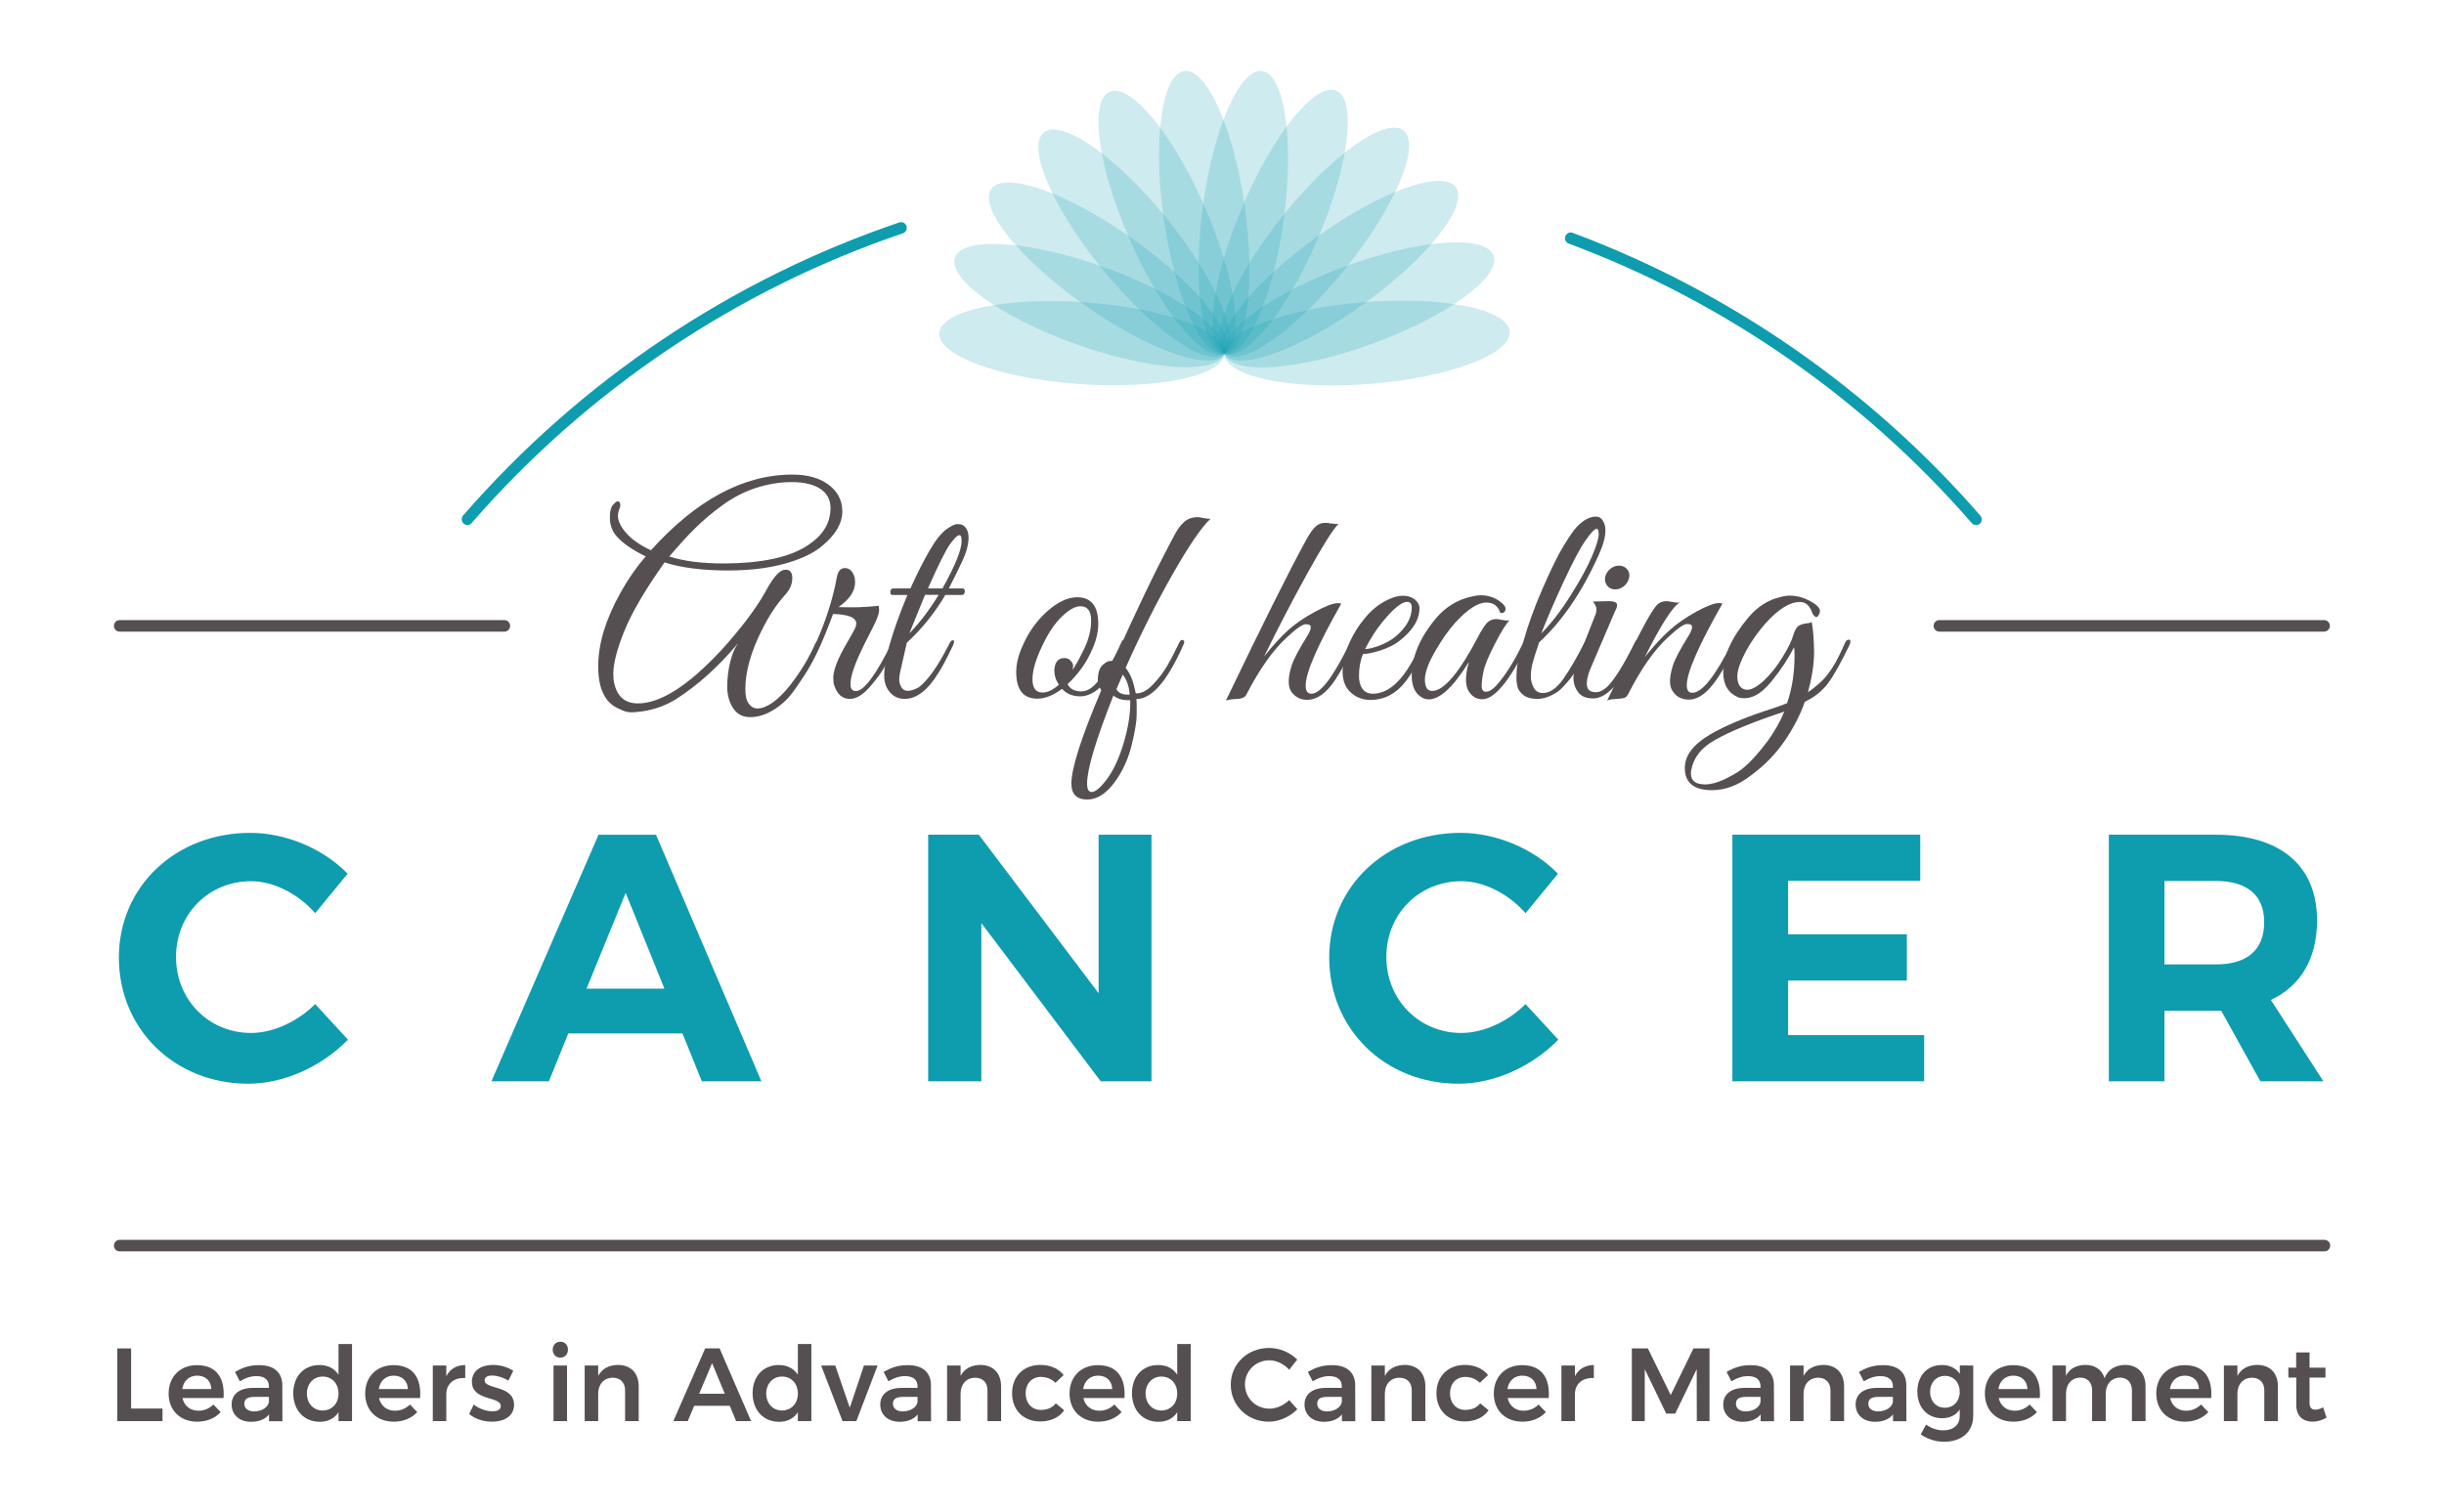 <svg xmlns="http://www.w3.org/2000/svg" xmlns:xlink="http://www.w3.org/1999/xlink" id="Layer_1" x="0px" y="0px" viewBox="0 0 211.76 131.06" style="enable-background:new 0 0 211.76 131.06;" xml:space="preserve"><style type="text/css">	.st0{fill:#262626;}	.st1{fill:none;stroke:#564F52;stroke-linecap:round;stroke-miterlimit:10;}	.st2{opacity:0.2;fill:#0E9CAF;}	.st3{fill:none;stroke:#0E9CAF;stroke-miterlimit:10;}	.st4{fill:none;stroke:#FFFFFF;stroke-linecap:round;stroke-miterlimit:10;}	.st5{fill:#FFFFFF;}	.st6{fill:#0E9CAF;}	.st7{fill:none;stroke:#FFFFFF;stroke-linecap:round;stroke-linejoin:round;stroke-miterlimit:10;}	.st8{fill:#564F52;}	.st9{fill:none;stroke:#564F52;stroke-linecap:round;stroke-linejoin:round;stroke-miterlimit:10;}	.st10{fill:none;stroke:#0E9CAF;stroke-linecap:round;stroke-linejoin:round;stroke-miterlimit:10;}	.st11{opacity:0.2;fill:#FFFFFF;}</style><g>	<g>		<g>			<path class="st8" d="M68.07,49.37c0.38,0,0.58,0.24,0.58,0.73c0,0.52-0.21,1-0.63,1.46c-0.74,0.82-1.42,1.85-2.03,3.09    c-0.94,1.88-1.41,3.57-1.41,5.07c0,0.59,0.1,1.01,0.31,1.28c0.21,0.27,0.45,0.4,0.72,0.4c0.8,0,1.74-0.65,2.81-1.96    c0.95-1.22,1.68-2.41,2.18-3.57c0.13-0.27,0.27-0.38,0.4-0.35c0.13,0.03,0.14,0.18,0.03,0.45c-0.69,1.52-1.47,2.86-2.34,4.02    c-0.45,0.62-1.01,1.13-1.68,1.54s-1.33,0.62-2,0.62c-0.66,0-1.16-0.26-1.5-0.79s-0.5-1.15-0.5-1.87s0.09-1.43,0.26-2.13    s0.41-1.25,0.69-1.63c-1.69,2.03-3.49,3.65-5.4,4.87c-1,0.62-2.12,0.99-3.34,1.1c-0.12,0.02-0.31,0.03-0.59,0.03    c-0.28,0-0.61-0.1-0.99-0.3c-1.21-0.5-1.81-1.73-1.81-3.68c0-1.95,0.64-4.06,1.91-6.34c0.67-1.21,1.41-2.27,2.21-3.19    c-1.12-0.54-1.96-1.11-2.51-1.73c-0.4-0.45-0.6-1-0.6-1.63c0-0.64,0.13-1.04,0.38-1.21c0.17-0.22,0.32-0.26,0.45-0.13    c0.1,0.15,0.1,0.33,0.01,0.55c-0.09,0.22-0.14,0.43-0.14,0.63c0,0.45,0.24,0.95,0.73,1.51c0.49,0.55,1.2,1.05,2.13,1.48    c3.94-4.37,8.02-6.56,12.26-6.56c1.32,0,2.37,0.3,3.15,0.89c0.78,0.59,1.17,1.36,1.17,2.3c0,1.02-0.57,2.01-1.71,2.96    c-0.57,0.5-1.38,0.94-2.44,1.31c-1.61,0.57-3.52,0.85-5.74,0.85c-2.22,0-4.06-0.23-5.51-0.7c-1.69,2.39-2.86,4.38-3.49,5.96    c-0.64,1.58-0.95,2.81-0.95,3.68c0,0.18,0.01,0.35,0.02,0.5c0.2,1.39,0.9,2.08,2.11,2.08c1.36,0,2.93-0.74,4.72-2.21    c1.27-1.07,2.52-2.34,3.74-3.82c1.22-1.47,2.13-2.77,2.72-3.89C67.07,49.93,67.6,49.37,68.07,49.37z M71.96,44.02    c0-0.72-0.3-1.27-0.89-1.66c-0.59-0.38-1.41-0.58-2.45-0.58s-2.07,0.17-3.1,0.5c-1.03,0.33-1.99,0.83-2.89,1.48    c-0.9,0.65-1.69,1.32-2.39,2.01c-0.7,0.69-1.44,1.51-2.25,2.46c1.26,0.4,2.8,0.6,4.62,0.6c3.43,0,5.94-0.55,7.51-1.66    C71.35,46.33,71.96,45.28,71.96,44.02z"></path>			<path class="st8" d="M74.09,50.47c0,0.75-0.48,1.47-1.43,2.14c0.33,0.02,0.78,0.02,1.34,0.02c0.56,0,1.27-0.04,2.12-0.13    c0.03,0.05,0.05,0.18,0.05,0.4c0,0.22-0.1,0.54-0.3,0.97c-0.2,0.43-0.38,0.79-0.54,1.1c-0.16,0.31-0.31,0.6-0.45,0.88    c-0.14,0.28-0.3,0.62-0.48,1.02c-0.18,0.4-0.32,0.77-0.44,1.11c-0.42,1.27-0.35,1.91,0.2,1.91c0.7,0,1.74-1.4,3.12-4.2    c0.12-0.22,0.21-0.3,0.29-0.25c0.08,0.05,0.11,0.11,0.11,0.19s-0.11,0.33-0.33,0.78c-0.22,0.44-0.45,0.9-0.7,1.37    s-0.65,1.01-1.18,1.63c-0.64,0.77-1.25,1.16-1.83,1.16c-0.65,0-1.1-0.39-1.36-1.18c-0.05-0.15-0.08-0.38-0.08-0.68    c0-0.3,0.1-0.7,0.29-1.21c0.19-0.5,0.5-1.11,0.92-1.83c0.42-0.72,0.65-1.14,0.7-1.27c0.05-0.13,0.08-0.25,0.08-0.36    c0-0.52-0.67-0.79-2.01-0.83l-0.3,0.8c-1.05,2.76-2.07,4.61-3.04,5.55c-0.17,0.15-0.25,0.1-0.25-0.15c0-0.05,0.02-0.11,0.05-0.18    c0.94-1.24,1.75-2.7,2.44-4.4s1.16-3.3,1.43-4.82c0.1-0.52,0.33-0.78,0.7-0.78s0.64,0.24,0.8,0.7    C74.07,50.1,74.09,50.27,74.09,50.47z"></path>			<path class="st8" d="M76.61,58.54c0-1.39,0.67-3.72,2.01-6.98h-1.31c-0.08,0-0.14-0.05-0.16-0.14s-0.02-0.18,0.03-0.28    c0.04-0.09,0.1-0.14,0.19-0.14h1.51c0.6-1.32,1.16-2.43,1.68-3.32c0.52-0.89,1-1.49,1.43-1.8s0.75-0.46,0.94-0.46    c0.19,0,0.33,0.02,0.41,0.05c0.38,0.18,0.58,0.57,0.58,1.14c0,0.58-0.19,1.28-0.58,2.1c-0.39,0.82-0.76,1.58-1.13,2.29h1.21    c0.08,0,0.14,0.05,0.16,0.14c0.03,0.09,0.02,0.18-0.02,0.28c-0.04,0.09-0.11,0.14-0.19,0.14h-1.46    c-0.92,1.56-2.03,2.94-3.34,4.14l-0.58,2.56c-0.05,0.22-0.08,0.43-0.08,0.64c0,0.21,0.06,0.42,0.18,0.64    c0.12,0.22,0.3,0.33,0.55,0.33c0.29,0,0.6-0.1,0.96-0.3c0.8-0.6,1.69-1.87,2.66-3.79c0.07-0.15,0.15-0.24,0.24-0.28    c0.09-0.03,0.15-0.01,0.16,0.06c0.02,0.08-0.01,0.2-0.08,0.36c-0.55,1.16-0.99,1.98-1.31,2.46c-0.9,1.46-1.87,2.19-2.89,2.19    c-0.52,0-0.95-0.19-1.28-0.58C76.77,59.61,76.61,59.12,76.61,58.54z M81.33,51.55h-1.18c-0.2,0.47-0.65,1.58-1.36,3.34    C79.7,53.96,80.54,52.84,81.33,51.55z M81.66,51c1.1-1.98,1.66-3.35,1.66-4.12c0-0.33-0.06-0.5-0.18-0.5    c-0.18,0-0.46,0.27-0.84,0.8c-0.38,0.54-1.01,1.81-1.9,3.82H81.66z"></path>			<path class="st8" d="M93.33,51.76c1.22,0,1.83,0.77,1.83,2.31c0,0.7-0.18,1.46-0.55,2.26c-0.47,1.09-1.17,2.08-2.11,2.96    c0.22,0.42,0.61,0.63,1.18,0.63c0.45,0,0.88-0.23,1.28-0.68c0.5-0.52,0.86-0.98,1.08-1.37s0.38-0.68,0.48-0.87    c0.1-0.18,0.23-0.45,0.39-0.79c0.16-0.34,0.25-0.55,0.29-0.63c0.03-0.08,0.09-0.11,0.18-0.11c0.17-0.02,0.25,0.04,0.25,0.18    c0,0.05-0.02,0.11-0.05,0.18l-0.15,0.35c-0.1,0.23-0.18,0.4-0.23,0.5s-0.14,0.28-0.26,0.54c-0.13,0.26-0.23,0.46-0.33,0.62    c-0.09,0.15-0.22,0.35-0.38,0.6s-0.3,0.45-0.43,0.6c-0.13,0.15-0.28,0.32-0.46,0.5c-0.18,0.18-0.36,0.33-0.53,0.43    c-0.42,0.25-0.81,0.38-1.18,0.38c-0.69,0-1.22-0.22-1.61-0.65c-0.77,0.57-1.48,0.85-2.14,0.85c-1.22,0-1.83-0.77-1.83-2.31    c0-0.7,0.18-1.46,0.55-2.26c0.5-1.17,1.21-2.17,2.12-2.99C91.65,52.17,92.51,51.76,93.33,51.76z M93.61,52.54    c-0.45,0-0.99,0.3-1.61,0.9c-0.62,0.6-1.17,1.42-1.66,2.46c-0.59,1.21-0.88,2.19-0.88,2.96c0,0.77,0.29,1.16,0.88,1.16    c0.42,0,0.89-0.23,1.41-0.68c-0.27-0.39-0.4-0.8-0.4-1.23c0.03-0.72,0.33-1.08,0.88-1.08c0.22,0,0.4,0.08,0.54,0.23    c0.14,0.15,0.21,0.29,0.21,0.41c0,0.13-0.02,0.26-0.05,0.39c0.28-0.42,0.61-1.01,0.98-1.78c0.42-0.85,0.63-1.69,0.63-2.51    S94.23,52.54,93.61,52.54z"></path>			<path class="st8" d="M94.21,69.29c-0.92,0-1.38-0.46-1.38-1.38c0-1.32,0.86-4.02,2.59-8.09c-0.2-0.33-0.3-0.61-0.3-0.83    c0-0.7,0.16-1.17,0.48-1.41c0.23-0.2,0.43-0.3,0.59-0.3s0.26,0.01,0.31,0.02c1.91-4.3,3.63-7.88,5.15-10.72    c0.3-0.6,0.61-1.05,0.93-1.33c0.32-0.29,0.72-0.43,1.21-0.43c0.07,0,0.23,0.03,0.5,0.08c0.27,0.05,0.47,0.07,0.6,0.05    c-0.79,0.74-1.89,2.36-3.32,4.87c-1.42,2.51-2.77,5.2-4.04,8.06c0.38,0.47,0.65,1.1,0.8,1.88l0.08,0.33c0.03,0,0.06,0,0.08,0    c0.45,0,0.93-0.26,1.43-0.79c0.5-0.53,0.91-1.07,1.23-1.63c0.32-0.56,0.58-1.05,0.78-1.48s0.33-0.66,0.38-0.69    c0.05-0.03,0.1-0.05,0.14-0.04s0.08,0.03,0.11,0.05c0.03,0.03,0.05,0.07,0.05,0.13s-0.02,0.12-0.05,0.19    c-1.39,3.17-2.75,4.75-4.09,4.75c0.02,0.27,0.02,0.71,0.02,1.32s-0.15,1.52-0.45,2.73c-0.3,1.21-0.81,2.29-1.52,3.24    C95.8,68.81,95.03,69.29,94.21,69.29z M94.19,67.91c0,0.49,0.13,0.73,0.4,0.73c0.32,0,0.76-0.37,1.32-1.12    c0.56-0.75,1.04-1.77,1.43-3.06c0.39-1.3,0.59-2.47,0.59-3.53c0-0.08,0-0.17,0-0.25c-0.08,0-0.16,0-0.23,0    c-0.49,0-0.9-0.13-1.23-0.4C94.95,64.12,94.19,66.67,94.19,67.91z M97.73,60.2h0.15c-0.05-0.72-0.25-1.3-0.6-1.73l-0.55,1.26    C96.89,60.04,97.23,60.2,97.73,60.2z"></path>			<path class="st8" d="M113.13,59.42c0,0.47,0.17,0.7,0.5,0.7c0.79,0,1.9-1.47,3.34-4.42c0.12-0.23,0.22-0.33,0.31-0.28    c0.09,0.05,0.14,0.12,0.14,0.2c0,0.08-0.1,0.32-0.29,0.72c-0.19,0.39-0.39,0.77-0.58,1.13c-0.19,0.36-0.47,0.83-0.84,1.42    c-0.77,1.17-1.59,1.76-2.46,1.76c-0.57,0-1.02-0.23-1.36-0.7c-0.15-0.22-0.23-0.51-0.23-0.89s0.08-0.83,0.25-1.37    c0.17-0.54,0.63-1.41,1.38-2.61c0.18-0.3,0.28-0.54,0.28-0.72s-0.14-0.26-0.43-0.26c-0.29,0-0.83,0.38-1.63,1.13    c-1.21,1.1-2.38,2.76-3.52,4.97c-0.12,0.25-0.43,0.38-0.93,0.38c-0.45,0.03-0.74,0.08-0.85,0.15c3.18-6.61,5.48-11.23,6.91-13.84    c0.32-0.59,0.6-1,0.84-1.23c0.24-0.23,0.53-0.35,0.87-0.35c0.08,0,0.26,0.02,0.53,0.06c0.27,0.04,0.47,0.05,0.6,0.04    c-0.5,0.52-1.4,1.96-2.7,4.31c-1.3,2.35-2.54,4.74-3.73,7.17c0.79-0.99,1.5-1.76,2.12-2.31s1.39-1.08,2.3-1.57    c0.9-0.49,1.57-0.74,1.98-0.74c0.1,0,0.19,0.02,0.28,0.05C114.16,55.93,113.13,58.29,113.13,59.42z"></path>			<path class="st8" d="M118.1,56.68c-0.24,0.57-0.35,1.21-0.35,1.91c0,0.47,0.1,0.84,0.31,1.12s0.51,0.41,0.89,0.41    c1.52,0,2.91-1.43,4.14-4.29c0.12-0.27,0.26-0.38,0.43-0.35c0.07,0.02,0.1,0.06,0.1,0.13c0,0.07-0.19,0.51-0.57,1.32    c-0.38,0.81-0.76,1.47-1.14,1.97c-0.85,1.17-1.91,1.76-3.17,1.76c-0.67,0-1.24-0.22-1.71-0.65c-0.47-0.43-0.7-1.03-0.7-1.78    c0-0.75,0.18-1.55,0.54-2.4s0.85-1.63,1.47-2.36c0.62-0.73,1.33-1.26,2.13-1.59c0.38-0.17,0.75-0.25,1.11-0.25s0.68,0.1,0.98,0.3    c0.28,0.23,0.43,0.49,0.43,0.78c0,1-0.6,1.97-1.81,2.89c-0.37,0.28-0.89,0.54-1.56,0.77C118.96,56.57,118.45,56.68,118.1,56.68z     M122.32,52.66c0-0.33-0.13-0.5-0.4-0.5c-0.47,0-1.18,0.58-2.13,1.73c-0.57,0.7-1.07,1.49-1.51,2.36c0.28,0,0.7-0.1,1.24-0.3    c0.54-0.2,1.02-0.47,1.42-0.8C121.86,54.36,122.32,53.53,122.32,52.66z"></path>			<path class="st8" d="M129.53,55.79c-0.55,1.06-0.88,1.86-0.99,2.39c-0.11,0.53-0.16,0.95-0.16,1.28c0,0.33,0.13,0.49,0.38,0.49    c0.32,0,0.71-0.29,1.18-0.88c0.69-0.85,1.36-1.97,2.03-3.34c0.07-0.15,0.14-0.23,0.23-0.25c0.13-0.05,0.2,0,0.2,0.15    c0,0.08-0.02,0.18-0.08,0.3c-1.54,3.11-2.84,4.67-3.89,4.67c-0.49,0-0.88-0.23-1.18-0.7c-0.15-0.25-0.23-0.59-0.23-1    s0.08-0.93,0.25-1.53c-1.34,2.16-2.5,3.24-3.47,3.24c-0.27,0-0.51-0.08-0.73-0.25c-0.5-0.35-0.75-0.95-0.75-1.81    c0-1.64,0.71-3.31,2.13-5c0.8-0.94,1.79-1.55,2.96-1.83c0.32-0.08,0.62-0.13,0.9-0.13c0.77,0,1.42,0.27,1.96,0.8    c0.17,0.18,0.22,0.36,0.15,0.53c-0.07,0.17-0.21,0.24-0.43,0.2c-0.18-0.6-0.59-0.9-1.21-0.9c-0.72,0-1.61,0.57-2.66,1.71    c-0.6,0.67-1.16,1.46-1.68,2.36c-0.65,1.09-0.98,1.96-0.98,2.61c0,0.65,0.21,0.98,0.63,0.98c1,0,2.32-1.54,3.94-4.62    c0.32-0.62,0.59-1.04,0.8-1.27c0.22-0.23,0.49-0.34,0.83-0.34c0.07,0,0.24,0.03,0.51,0.08c0.28,0.05,0.48,0.06,0.62,0.03    C130.51,54.04,130.08,54.72,129.53,55.79z"></path>			<path class="st8" d="M133.12,56.39c-0.13,0.39-0.25,0.77-0.34,1.13s-0.14,0.72-0.14,1.08s0.08,0.7,0.25,1    c0.17,0.31,0.43,0.46,0.8,0.46c0.6,0,1.19-0.41,1.76-1.22c0.57-0.81,1.17-1.85,1.81-3.1c0.13-0.23,0.26-0.33,0.38-0.28    c0.08,0.07,0.1,0.16,0.05,0.26c-0.05,0.11-0.16,0.34-0.31,0.7c-0.16,0.36-0.28,0.61-0.35,0.75c-0.08,0.14-0.21,0.39-0.4,0.75    c-0.19,0.36-0.36,0.63-0.5,0.8c-0.14,0.18-0.33,0.4-0.58,0.68s-0.47,0.48-0.69,0.62c-0.59,0.37-1.14,0.55-1.66,0.55    c-0.52,0-0.92-0.11-1.21-0.34c-0.29-0.23-0.46-0.47-0.51-0.73c-0.06-0.26-0.09-0.49-0.09-0.69c0-0.2,0.01-0.46,0.03-0.78    c0.05-0.54,0.16-1.05,0.31-1.56c0.16-0.5,0.25-0.79,0.26-0.85c0.38-1.39,0.93-2.91,1.64-4.55c0.71-1.64,1.31-2.88,1.81-3.7    s0.88-1.39,1.17-1.7c0.57-0.6,1.13-0.9,1.68-0.9c0.38,0,0.64,0.28,0.78,0.83c0.02,0.1,0.03,0.23,0.03,0.38    c0,0.57-0.2,1.29-0.6,2.16c-1.44,3.2-3.16,5.71-5.15,7.54C133.33,55.77,133.25,56,133.12,56.39z M136.08,51.61    c0.84-1.32,1.45-2.45,1.85-3.38c0.39-0.93,0.59-1.56,0.59-1.9s-0.06-0.5-0.18-0.5c-0.17,0-0.49,0.33-0.95,0.99    c-0.47,0.66-1.1,1.85-1.9,3.57c-0.8,1.72-1.44,3.22-1.95,4.51C134.4,54.03,135.25,52.93,136.08,51.61z"></path>			<path class="st8" d="M138.27,59.99c0.32,0,0.65-0.16,1-0.48c0.62-0.62,1.41-1.88,2.36-3.79c0.12-0.25,0.23-0.33,0.35-0.23    c0.03,0.03,0.05,0.09,0.05,0.16s-0.07,0.26-0.2,0.55s-0.25,0.56-0.36,0.79c-0.11,0.23-0.32,0.62-0.63,1.14    c-0.31,0.53-0.59,0.93-0.84,1.22c-0.69,0.79-1.34,1.18-1.95,1.18c-0.61,0-1.05-0.18-1.32-0.55c-0.27-0.37-0.4-0.78-0.4-1.23    s0.11-0.95,0.33-1.48l1.61-4.09c0.03-0.1,0.05-0.23,0.05-0.4s-0.1-0.38-0.3-0.65l1.38-0.03c0.38,0,0.61,0.07,0.68,0.21    c0.07,0.14,0.02,0.36-0.15,0.67l-2.01,4.7c-0.29,0.62-0.43,1.15-0.43,1.58C137.49,59.75,137.75,59.99,138.27,59.99z     M140.73,50.78c-0.24,0.2-0.49,0.3-0.78,0.3c-0.28,0-0.51-0.1-0.68-0.3c-0.17-0.2-0.23-0.44-0.2-0.73    c0.05-0.28,0.19-0.53,0.43-0.73c0.23-0.2,0.49-0.3,0.78-0.3c0.28,0,0.51,0.1,0.69,0.3c0.18,0.2,0.24,0.44,0.19,0.73    C141.1,50.33,140.96,50.58,140.73,50.78z"></path>			<path class="st8" d="M149.24,52.31c-2.06,3.62-3.09,5.98-3.09,7.08c0,0.44,0.16,0.65,0.48,0.65c0.85,0,2-1.45,3.44-4.35    c0.1-0.23,0.2-0.33,0.3-0.28c0.1,0.05,0.15,0.12,0.15,0.2c0,0.08-0.03,0.18-0.1,0.3c-0.89,1.79-1.64,3.03-2.25,3.7    c-0.61,0.68-1.22,1.02-1.83,1.02s-1.08-0.23-1.39-0.7c-0.17-0.22-0.25-0.51-0.25-0.89s0.08-0.83,0.25-1.37    c0.17-0.54,0.63-1.41,1.38-2.61c0.18-0.3,0.28-0.54,0.28-0.72s-0.14-0.26-0.43-0.26c-0.29,0-0.83,0.38-1.63,1.13    c-1.21,1.1-2.37,2.76-3.49,4.97c-0.1,0.17-0.21,0.27-0.34,0.31c-0.13,0.04-0.37,0.07-0.74,0.09c-0.37,0.02-0.61,0.06-0.73,0.13    c0.27-0.54,0.8-1.63,1.58-3.29c1.41-2.93,2.33-4.6,2.76-5.02c0.2-0.2,0.48-0.3,0.83-0.3c0.07,0,0.24,0.03,0.52,0.08    c0.28,0.05,0.48,0.06,0.62,0.03c-0.62,0.33-1.63,1.91-3.04,4.72c0.79-0.97,1.5-1.75,2.15-2.32c0.64-0.58,1.42-1.11,2.32-1.61    c0.9-0.49,1.57-0.74,1.98-0.74C149.07,52.26,149.16,52.28,149.24,52.31z"></path>			<path class="st8" d="M148.34,68.48c-1.57,0-2.36-0.64-2.36-1.93c0-1.07,0.73-2.03,2.18-2.89c1.24-0.72,2.82-1.4,4.75-2.04    c0.89-0.29,1.53-0.51,1.93-0.68c0.44-1.27,0.65-2.66,0.65-4.17c0-0.3-0.02-0.53-0.05-0.68c-0.47,0.95-1.11,1.93-1.93,2.94    c-0.97,1.21-1.93,1.67-2.89,1.41c-0.87-0.37-1.31-1.09-1.31-2.16c0-1.44,0.72-3.02,2.16-4.75c0.79-0.94,1.71-1.53,2.76-1.78    c0.28-0.08,0.57-0.13,0.85-0.13c0.75,0,1.49,0.25,2.21,0.75c0.27,0.22,0.4,0.4,0.4,0.55s-0.05,0.3-0.15,0.44    c-0.1,0.14-0.21,0.16-0.31,0.05c-0.11-0.11-0.18-0.21-0.21-0.31c-0.22-0.62-0.57-0.93-1.06-0.93c-0.89,0-1.88,0.62-2.99,1.86    c-0.62,0.7-1.16,1.46-1.61,2.26c-0.55,1-0.83,1.78-0.83,2.32s0.17,0.91,0.5,1.09c0.12,0.05,0.23,0.08,0.35,0.08    c0.38,0,0.87-0.26,1.44-0.79c0.58-0.53,1.11-1.2,1.61-2.01s0.81-1.44,0.94-1.9c0.13-0.45,0.3-0.74,0.49-0.85s0.41-0.18,0.64-0.2    s0.39-0.06,0.48-0.13c0.13,0.75,0.2,1.64,0.2,2.65c0,1.01-0.18,2.16-0.53,3.45c0.77-0.55,1.32-1.05,1.65-1.48    s0.59-0.83,0.78-1.18s0.36-0.7,0.52-1.04c0.15-0.34,0.25-0.56,0.3-0.67c0.05-0.1,0.13-0.16,0.25-0.19    c0.12-0.03,0.18,0.03,0.18,0.16c0,0.08-0.03,0.18-0.08,0.3c-0.74,1.52-1.35,2.63-1.85,3.3s-1.17,1.22-2.02,1.62    c-0.4,1.14-0.98,2.27-1.75,3.39s-1.72,2.11-2.88,2.96C150.63,68.06,149.48,68.48,148.34,68.48z M146.51,67.03    c0,0.64,0.41,0.95,1.23,0.95c0.49,0,1.03-0.14,1.65-0.43c0.61-0.29,1.12-0.58,1.52-0.88c0.69-0.55,1.44-1.37,2.26-2.46    c0.62-0.87,1.1-1.72,1.43-2.54l-0.88,0.3c-2.61,0.9-4.45,1.71-5.53,2.41c-0.79,0.52-1.31,1.18-1.56,1.98    C146.55,66.63,146.51,66.84,146.51,67.03z"></path>		</g>	</g>	<g>		<g>			<path class="st6" d="M21.75,76.37c-3.66,0-6.5,2.84-6.5,6.56s2.84,6.59,6.5,6.59c1.92,0,4.03-0.98,5.56-2.5l2.84,3.08    c-2.26,2.32-5.53,3.82-8.64,3.82c-6.38,0-11.21-4.73-11.21-10.93c0-6.17,4.92-10.81,11.39-10.81c3.08,0,6.32,1.37,8.43,3.54    l-2.81,3.42C25.84,77.47,23.73,76.37,21.75,76.37z"></path>			<path class="st6" d="M59.13,89.56h-9.89l-1.68,4.15h-4.98l9.28-21.37h4.98l9.13,21.37h-5.16L59.13,89.56z M57.57,85.68l-3.36-8.3    l-3.39,8.3H57.57z"></path>			<path class="st6" d="M84.81,72.34l10.38,13.74V72.34h4.58v21.37h-4.4L85.03,80v13.71h-4.61V72.34H84.81z"></path>			<path class="st6" d="M126.62,76.37c-3.66,0-6.5,2.84-6.5,6.56s2.84,6.59,6.5,6.59c1.92,0,4.03-0.98,5.56-2.5l2.84,3.08    c-2.26,2.32-5.53,3.82-8.64,3.82c-6.38,0-11.21-4.73-11.21-10.93c0-6.17,4.92-10.81,11.39-10.81c3.08,0,6.32,1.37,8.43,3.54    l-2.81,3.42C130.71,77.47,128.6,76.37,126.62,76.37z"></path>			<path class="st6" d="M166.38,72.34v4h-11.45v4.64h10.29v4h-10.29v4.73h11.79v4H150.1V72.34H166.38z"></path>			<path class="st6" d="M195.85,93.71l-3.39-6.11H192h-4.46v6.11h-4.82V72.34H192c5.59,0,8.76,2.69,8.76,7.42c0,3.3-1.4,5.68-4,6.9    l4.55,7.05H195.85z M187.54,83.58H192c2.66,0,4.18-1.22,4.18-3.66c0-2.38-1.53-3.57-4.18-3.57h-4.46V83.58z"></path>		</g>	</g>	<g>		<path class="st8" d="M201.37,54.74h-33.33c-0.28,0-0.5-0.22-0.5-0.5s0.22-0.5,0.5-0.5h33.33c0.28,0,0.5,0.22,0.5,0.5   S201.64,54.74,201.37,54.74z"></path>	</g>	<g>		<path class="st8" d="M43.7,54.74H10.37c-0.28,0-0.5-0.22-0.5-0.5s0.22-0.5,0.5-0.5H43.7c0.28,0,0.5,0.22,0.5,0.5   S43.98,54.74,43.7,54.74z"></path>	</g>	<g>		<path class="st8" d="M201.4,108.45H10.37c-0.28,0-0.5-0.22-0.5-0.5s0.22-0.5,0.5-0.5H201.4c0.28,0,0.5,0.22,0.5,0.5   S201.67,108.45,201.4,108.45z"></path>	</g>	<g>					<ellipse transform="matrix(0.997 -0.08 0.08 0.997 -2.003 9.623)" class="st2" cx="118.44" cy="29.67" rx="12.39" ry="3.55"></ellipse>					<ellipse transform="matrix(0.939 -0.345 0.345 0.939 -1.877 42.247)" class="st2" cx="117.72" cy="26.4" rx="12.39" ry="3.55"></ellipse>					<ellipse transform="matrix(0.811 -0.584 0.584 0.811 8.206 72.296)" class="st2" cx="116.15" cy="23.43" rx="12.39" ry="3.55"></ellipse>					<ellipse transform="matrix(0.625 -0.781 0.781 0.625 26.321 96.764)" class="st2" cx="113.83" cy="21" rx="12.39" ry="3.55"></ellipse>					<ellipse transform="matrix(0.392 -0.92 0.92 0.392 49.71 113.78)" class="st2" cx="110.95" cy="19.27" rx="12.39" ry="3.55"></ellipse>					<ellipse transform="matrix(0.131 -0.991 0.991 0.131 75.395 122.772)" class="st2" cx="107.71" cy="18.39" rx="12.39" ry="3.55"></ellipse>					<ellipse transform="matrix(0.99 -0.14 0.14 0.99 -1.55 14.813)" class="st2" cx="104.36" cy="18.4" rx="3.55" ry="12.39"></ellipse>					<ellipse transform="matrix(0.916 -0.401 0.401 0.916 0.736 42.161)" class="st2" cx="101.13" cy="19.32" rx="3.55" ry="12.39"></ellipse>					<ellipse transform="matrix(0.775 -0.632 0.632 0.775 8.803 66.859)" class="st2" cx="98.26" cy="21.07" rx="3.55" ry="12.39"></ellipse>					<ellipse transform="matrix(0.577 -0.817 0.817 0.577 21.406 88.365)" class="st2" cx="95.97" cy="23.53" rx="3.55" ry="12.39"></ellipse>					<ellipse transform="matrix(0.336 -0.942 0.942 0.336 37.719 106.526)" class="st2" cx="94.43" cy="26.51" rx="3.55" ry="12.39"></ellipse>					<ellipse transform="matrix(0.071 -0.998 0.998 0.071 57.367 121.178)" class="st2" cx="93.74" cy="29.79" rx="3.55" ry="12.39"></ellipse>	</g>	<g>		<path class="st6" d="M40.51,45.5c-0.12,0-0.23-0.04-0.33-0.12c-0.21-0.18-0.23-0.5-0.05-0.71C50.28,33,63.34,24.22,77.91,19.28   c0.26-0.09,0.55,0.05,0.63,0.31s-0.05,0.54-0.31,0.63c-14.4,4.88-27.31,13.56-37.35,25.09C40.79,45.44,40.65,45.5,40.51,45.5z"></path>	</g>	<g>		<path class="st6" d="M171.22,45.5c-0.14,0-0.28-0.06-0.38-0.17c-9.43-10.85-21.51-19.23-34.92-24.22   c-0.26-0.1-0.39-0.38-0.29-0.64c0.1-0.26,0.38-0.39,0.64-0.29c13.56,5.06,25.78,13.53,35.32,24.51c0.18,0.21,0.16,0.52-0.05,0.71   C171.46,45.46,171.34,45.5,171.22,45.5z"></path>	</g>	<g>		<path class="st8" d="M11.36,116.86v5.21h2.72v1.09h-3.92v-6.3H11.36z"></path>		<path class="st8" d="M19.37,121.16h-3.56c0.15,0.68,0.68,1.1,1.38,1.1c0.5,0,0.95-0.19,1.3-0.54l0.63,0.66   c-0.48,0.52-1.18,0.83-2.03,0.83c-1.49,0-2.48-0.99-2.48-2.44c0-1.47,1.01-2.46,2.45-2.46C18.76,118.31,19.49,119.42,19.37,121.16   z M18.31,120.38c-0.03-0.71-0.5-1.16-1.23-1.16c-0.69,0-1.18,0.45-1.29,1.16H18.31z"></path>		<path class="st8" d="M23.31,123.16v-0.58c-0.33,0.42-0.87,0.64-1.56,0.64c-1.04,0-1.68-0.64-1.68-1.49c0-0.89,0.66-1.44,1.83-1.45   h1.4v-0.13c0-0.56-0.37-0.89-1.09-0.89c-0.45,0-0.94,0.15-1.43,0.45l-0.42-0.81c0.69-0.39,1.23-0.59,2.12-0.59   c1.26,0,1.97,0.64,1.98,1.71l0.01,3.15H23.31z M23.3,121.49v-0.43h-1.22c-0.62,0-0.91,0.17-0.91,0.59c0,0.41,0.32,0.67,0.86,0.67   C22.71,122.31,23.24,121.95,23.3,121.49z"></path>		<path class="st8" d="M30.5,116.48v6.68h-1.17v-0.77c-0.34,0.53-0.9,0.83-1.62,0.83c-1.38,0-2.3-1.01-2.3-2.48   c0-1.46,0.92-2.44,2.27-2.44c0.74,0,1.3,0.3,1.65,0.84v-2.66H30.5z M29.33,120.77c0-0.86-0.56-1.47-1.37-1.47   c-0.8,0-1.36,0.61-1.37,1.47c0.01,0.86,0.56,1.47,1.37,1.47C28.78,122.23,29.33,121.63,29.33,120.77z"></path>		<path class="st8" d="M36.4,121.16h-3.56c0.15,0.68,0.68,1.1,1.38,1.1c0.5,0,0.95-0.19,1.3-0.54l0.63,0.66   c-0.48,0.52-1.18,0.83-2.03,0.83c-1.49,0-2.48-0.99-2.48-2.44c0-1.47,1.01-2.46,2.45-2.46C35.79,118.31,36.52,119.42,36.4,121.16z    M35.34,120.38c-0.03-0.71-0.5-1.16-1.23-1.16c-0.69,0-1.18,0.45-1.29,1.16H35.34z"></path>		<path class="st8" d="M40.31,118.3v1.13c-1.02-0.06-1.64,0.53-1.64,1.41v2.32H37.5v-4.82h1.17v0.93   C38.99,118.64,39.56,118.31,40.31,118.3z"></path>		<path class="st8" d="M42.64,119.21c-0.38,0-0.65,0.13-0.65,0.42c0,0.81,2.55,0.39,2.55,2.12c0,0.98-0.87,1.46-1.9,1.46   c-0.73,0-1.49-0.23-1.99-0.67l0.4-0.82c0.44,0.38,1.11,0.59,1.63,0.59c0.4,0,0.71-0.13,0.71-0.45c0-0.89-2.51-0.41-2.5-2.12   c0-0.99,0.85-1.45,1.82-1.45c0.63,0,1.29,0.19,1.76,0.51l-0.42,0.85C43.59,119.37,43.06,119.21,42.64,119.21z"></path>		<path class="st8" d="M49.21,116.97c0,0.4-0.27,0.69-0.66,0.69s-0.66-0.3-0.66-0.69c0-0.4,0.27-0.69,0.66-0.69   S49.21,116.56,49.21,116.97z M49.13,118.34v4.82h-1.17v-4.82H49.13z"></path>		<path class="st8" d="M55.34,120.15v3.01h-1.18v-2.67c0-0.67-0.41-1.09-1.07-1.09c-0.79,0.01-1.26,0.59-1.26,1.39v2.37h-1.17v-4.82   h1.17v0.9c0.34-0.64,0.95-0.94,1.73-0.95C54.67,118.3,55.34,119.01,55.34,120.15z"></path>		<path class="st8" d="M63.23,121.83h-3.08l-0.56,1.33h-1.25l2.76-6.3h1.25l2.73,6.3h-1.3L63.23,121.83z M62.8,120.79l-1.1-2.65   l-1.12,2.65H62.8z"></path>		<path class="st8" d="M70.3,116.48v6.68h-1.17v-0.77c-0.34,0.53-0.9,0.83-1.62,0.83c-1.38,0-2.3-1.01-2.3-2.48   c0-1.46,0.92-2.44,2.27-2.44c0.74,0,1.3,0.3,1.65,0.84v-2.66H70.3z M69.13,120.77c0-0.86-0.56-1.47-1.37-1.47   c-0.8,0-1.36,0.61-1.37,1.47c0.01,0.86,0.56,1.47,1.37,1.47C68.57,122.23,69.13,121.63,69.13,120.77z"></path>		<path class="st8" d="M72.37,118.34l1.26,3.66l1.23-3.66h1.18l-1.84,4.82H73l-1.85-4.81L72.37,118.34z"></path>		<path class="st8" d="M79.51,123.16v-0.58c-0.33,0.42-0.87,0.64-1.56,0.64c-1.04,0-1.68-0.64-1.68-1.49c0-0.89,0.66-1.44,1.83-1.45   h1.4v-0.13c0-0.56-0.37-0.89-1.09-0.89c-0.45,0-0.94,0.15-1.43,0.45l-0.42-0.81c0.69-0.39,1.23-0.59,2.12-0.59   c1.26,0,1.97,0.64,1.98,1.71l0.01,3.15H79.51z M79.5,121.49v-0.43h-1.22c-0.62,0-0.91,0.17-0.91,0.59c0,0.41,0.32,0.67,0.86,0.67   C78.91,122.31,79.44,121.95,79.5,121.49z"></path>		<path class="st8" d="M86.74,120.15v3.01h-1.18v-2.67c0-0.67-0.41-1.09-1.07-1.09c-0.79,0.01-1.26,0.59-1.26,1.39v2.37h-1.17v-4.82   h1.17v0.9c0.34-0.64,0.95-0.94,1.73-0.95C86.06,118.3,86.74,119.01,86.74,120.15z"></path>		<path class="st8" d="M90.18,119.33c-0.77,0-1.31,0.58-1.31,1.42c0,0.86,0.54,1.44,1.31,1.44c0.56,0,1.01-0.19,1.3-0.57l0.73,0.6   c-0.42,0.61-1.14,0.97-2.09,0.97c-1.44,0-2.43-0.99-2.43-2.44c0-1.47,1-2.46,2.45-2.46c0.88,0,1.58,0.32,2.02,0.88l-0.71,0.67   C91.14,119.53,90.71,119.33,90.18,119.33z"></path>		<path class="st8" d="M97.43,121.16h-3.56c0.15,0.68,0.68,1.1,1.38,1.1c0.5,0,0.95-0.19,1.3-0.54l0.63,0.66   c-0.48,0.52-1.18,0.83-2.03,0.83c-1.49,0-2.48-0.99-2.48-2.44c0-1.47,1.01-2.46,2.45-2.46C96.82,118.31,97.54,119.42,97.43,121.16   z M96.37,120.38c-0.03-0.71-0.5-1.16-1.23-1.16c-0.69,0-1.18,0.45-1.29,1.16H96.37z"></path>		<path class="st8" d="M103.17,116.48v6.68H102v-0.77c-0.34,0.53-0.9,0.83-1.62,0.83c-1.38,0-2.3-1.01-2.3-2.48   c0-1.46,0.92-2.44,2.27-2.44c0.74,0,1.3,0.3,1.65,0.84v-2.66H103.17z M102,120.77c0-0.86-0.56-1.47-1.37-1.47   c-0.8,0-1.36,0.61-1.37,1.47c0.01,0.86,0.56,1.47,1.37,1.47C101.44,122.23,102,121.63,102,120.77z"></path>		<path class="st8" d="M109.99,117.89c-1.19,0-2.12,0.92-2.12,2.09c0,1.18,0.93,2.1,2.12,2.1c0.6,0,1.24-0.28,1.71-0.74l0.71,0.79   c-0.65,0.66-1.58,1.08-2.48,1.08c-1.85,0-3.29-1.4-3.29-3.21c0-1.8,1.45-3.18,3.33-3.18c0.9,0,1.82,0.39,2.43,1.01l-0.7,0.88   C111.25,118.21,110.61,117.89,109.99,117.89z"></path>		<path class="st8" d="M116.27,123.16v-0.58c-0.33,0.42-0.87,0.64-1.56,0.64c-1.04,0-1.68-0.64-1.68-1.49   c0-0.89,0.66-1.44,1.83-1.45h1.4v-0.13c0-0.56-0.37-0.89-1.09-0.89c-0.45,0-0.94,0.15-1.43,0.45l-0.42-0.81   c0.69-0.39,1.23-0.59,2.12-0.59c1.26,0,1.97,0.64,1.98,1.71l0.01,3.15H116.27z M116.26,121.49v-0.43h-1.22   c-0.62,0-0.91,0.17-0.91,0.59c0,0.41,0.32,0.67,0.86,0.67C115.67,122.31,116.2,121.95,116.26,121.49z"></path>		<path class="st8" d="M123.5,120.15v3.01h-1.18v-2.67c0-0.67-0.41-1.09-1.07-1.09c-0.79,0.01-1.26,0.59-1.26,1.39v2.37h-1.17v-4.82   h1.17v0.9c0.34-0.64,0.95-0.94,1.73-0.95C122.83,118.3,123.5,119.01,123.5,120.15z"></path>		<path class="st8" d="M126.95,119.33c-0.77,0-1.31,0.58-1.31,1.42c0,0.86,0.54,1.44,1.31,1.44c0.56,0,1.01-0.19,1.3-0.57l0.73,0.6   c-0.42,0.61-1.14,0.97-2.09,0.97c-1.44,0-2.43-0.99-2.43-2.44c0-1.47,1-2.46,2.45-2.46c0.88,0,1.58,0.32,2.02,0.88l-0.71,0.67   C127.9,119.53,127.48,119.33,126.95,119.33z"></path>		<path class="st8" d="M134.19,121.16h-3.56c0.15,0.68,0.68,1.1,1.38,1.1c0.5,0,0.95-0.19,1.3-0.54l0.63,0.66   c-0.48,0.52-1.18,0.83-2.03,0.83c-1.49,0-2.48-0.99-2.48-2.44c0-1.47,1.01-2.46,2.45-2.46   C133.58,118.31,134.31,119.42,134.19,121.16z M133.13,120.38c-0.03-0.71-0.5-1.16-1.23-1.16c-0.69,0-1.18,0.45-1.29,1.16H133.13z"></path>		<path class="st8" d="M138.1,118.3v1.13c-1.02-0.06-1.64,0.53-1.64,1.41v2.32h-1.17v-4.82h1.17v0.93   C136.78,118.64,137.35,118.31,138.1,118.3z"></path>		<path class="st8" d="M142.78,116.86l1.98,4.04l1.97-4.04h1.39v6.3h-1.1l-0.01-4.5l-1.86,3.85h-0.78l-1.86-3.85v4.5h-1.12v-6.3   H142.78z"></path>		<path class="st8" d="M152.55,123.16v-0.58c-0.33,0.42-0.87,0.64-1.56,0.64c-1.04,0-1.68-0.64-1.68-1.49   c0-0.89,0.66-1.44,1.83-1.45h1.4v-0.13c0-0.56-0.37-0.89-1.09-0.89c-0.45,0-0.94,0.15-1.43,0.45l-0.42-0.81   c0.69-0.39,1.23-0.59,2.12-0.59c1.26,0,1.97,0.64,1.98,1.71l0.01,3.15H152.55z M152.54,121.49v-0.43h-1.22   c-0.62,0-0.91,0.17-0.91,0.59c0,0.41,0.32,0.67,0.86,0.67C151.95,122.31,152.48,121.95,152.54,121.49z"></path>		<path class="st8" d="M159.78,120.15v3.01h-1.18v-2.67c0-0.67-0.41-1.09-1.07-1.09c-0.79,0.01-1.26,0.59-1.26,1.39v2.37h-1.17   v-4.82h1.17v0.9c0.34-0.64,0.95-0.94,1.73-0.95C159.1,118.3,159.78,119.01,159.78,120.15z"></path>		<path class="st8" d="M164.02,123.16v-0.58c-0.33,0.42-0.87,0.64-1.56,0.64c-1.04,0-1.68-0.64-1.68-1.49   c0-0.89,0.66-1.44,1.83-1.45h1.4v-0.13c0-0.56-0.37-0.89-1.09-0.89c-0.45,0-0.94,0.15-1.43,0.45l-0.42-0.81   c0.69-0.39,1.23-0.59,2.12-0.59c1.26,0,1.97,0.64,1.98,1.71l0.01,3.15H164.02z M164.01,121.49v-0.43h-1.22   c-0.62,0-0.91,0.17-0.91,0.59c0,0.41,0.32,0.67,0.86,0.67C163.41,122.31,163.95,121.95,164.01,121.49z"></path>		<path class="st8" d="M170.97,118.34v4.36c0,1.38-1,2.25-2.52,2.25c-0.77,0-1.47-0.25-2.03-0.64l0.47-0.85   c0.44,0.32,0.93,0.5,1.5,0.5c0.86,0,1.41-0.48,1.41-1.24v-0.57c-0.32,0.49-0.85,0.76-1.53,0.76c-1.28,0-2.14-0.94-2.14-2.32   c0-1.36,0.86-2.29,2.11-2.29c0.69-0.01,1.23,0.27,1.57,0.76v-0.72H170.97z M169.8,120.62c0-0.81-0.52-1.38-1.28-1.38   c-0.76,0-1.28,0.58-1.29,1.38c0.01,0.81,0.52,1.38,1.29,1.38C169.27,122,169.8,121.43,169.8,120.62z"></path>		<path class="st8" d="M176.74,121.16h-3.56c0.15,0.68,0.68,1.1,1.38,1.1c0.5,0,0.95-0.19,1.3-0.54l0.63,0.66   c-0.48,0.52-1.18,0.83-2.03,0.83c-1.49,0-2.48-0.99-2.48-2.44c0-1.47,1.01-2.46,2.45-2.46   C176.12,118.31,176.85,119.42,176.74,121.16z M175.67,120.38c-0.03-0.71-0.5-1.16-1.23-1.16c-0.69,0-1.18,0.45-1.29,1.16H175.67z"></path>		<path class="st8" d="M185.9,120.15v3.01h-1.18v-2.67c0-0.68-0.41-1.1-1.05-1.1c-0.76,0.03-1.22,0.6-1.22,1.39v2.38h-1.18v-2.67   c0-0.68-0.4-1.1-1.04-1.1c-0.77,0.03-1.22,0.6-1.22,1.39v2.38h-1.17v-4.82H179v0.89c0.33-0.64,0.93-0.93,1.69-0.94   c0.85,0,1.43,0.42,1.66,1.15c0.31-0.78,0.95-1.14,1.79-1.15C185.23,118.3,185.9,119.01,185.9,120.15z"></path>		<path class="st8" d="M191.59,121.16h-3.56c0.15,0.68,0.68,1.1,1.38,1.1c0.5,0,0.95-0.19,1.3-0.54l0.63,0.66   c-0.48,0.52-1.18,0.83-2.03,0.83c-1.49,0-2.48-0.99-2.48-2.44c0-1.47,1.01-2.46,2.45-2.46   C190.98,118.31,191.71,119.42,191.59,121.16z M190.53,120.38c-0.03-0.71-0.5-1.16-1.23-1.16c-0.69,0-1.18,0.45-1.29,1.16H190.53z"></path>		<path class="st8" d="M197.37,120.15v3.01h-1.18v-2.67c0-0.67-0.41-1.09-1.07-1.09c-0.79,0.01-1.26,0.59-1.26,1.39v2.37h-1.17   v-4.82h1.17v0.9c0.34-0.64,0.95-0.94,1.73-0.95C196.7,118.3,197.37,119.01,197.37,120.15z"></path>		<path class="st8" d="M201.58,122.86c-0.37,0.22-0.78,0.35-1.21,0.35c-0.78,0-1.41-0.45-1.41-1.44v-2.38h-0.68l-0.01-0.86h0.68   v-1.32h1.16v1.32h1.38v0.86h-1.38v2.17c0,0.46,0.19,0.61,0.5,0.61c0.2,0,0.42-0.07,0.68-0.2L201.58,122.86z"></path>	</g></g></svg>